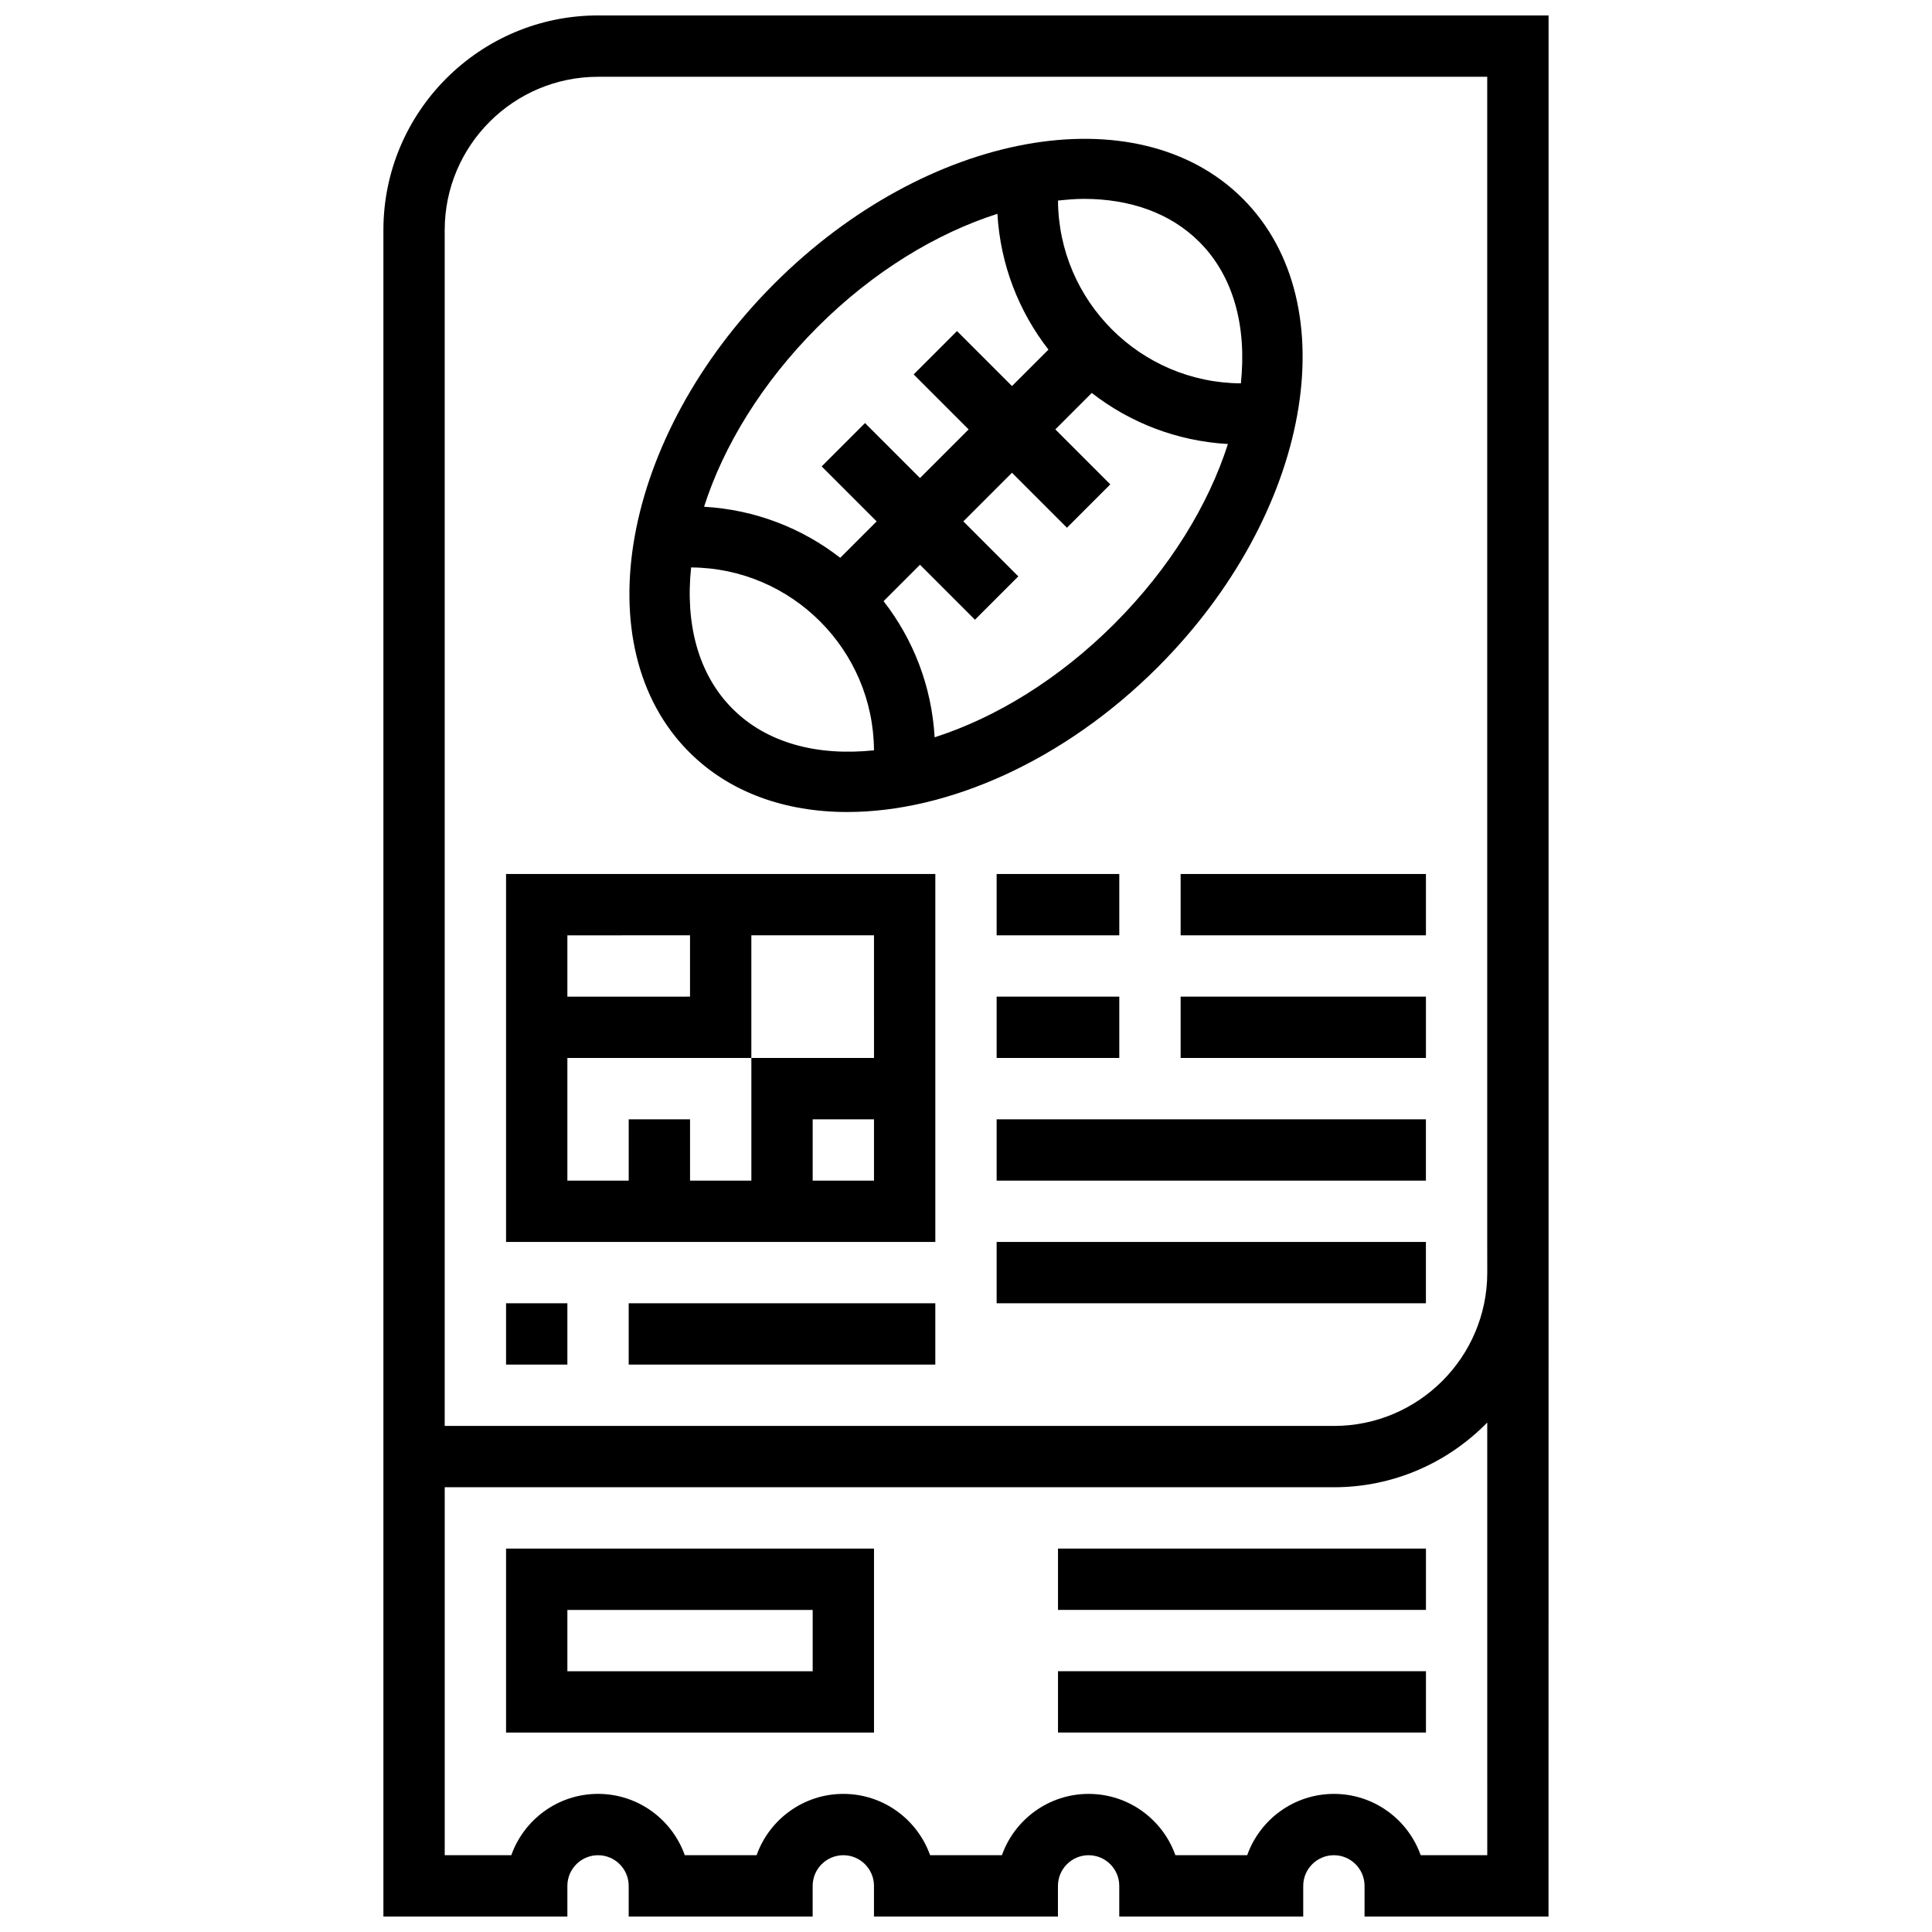 <?xml version="1.0" encoding="UTF-8"?>
<!-- Uploaded to: ICON Repo, www.svgrepo.com, Generator: ICON Repo Mixer Tools -->
<svg width="800px" height="800px" version="1.1" viewBox="144 144 512 512" xmlns="http://www.w3.org/2000/svg">
 <defs>
  <clipPath id="a">
   <path d="m245 148.09h310v503.81h-310z"/>
  </clipPath>
 </defs>
 <path d="m368.53 359.19c26.508 0 57.312-13.406 82.293-38.387 40.449-40.441 50.551-96.145 22.523-124.16-28.02-28.012-83.723-17.918-124.16 22.535-40.449 40.441-50.551 96.145-22.523 124.16 10.707 10.707 25.457 15.852 41.871 15.852zm-30.383-27.344c-9.141-9.141-12.57-22.516-10.996-37.469 26.66 0.156 48.309 21.801 48.465 48.465-14.953 1.566-28.328-1.863-37.469-10.996zm101.18-22.543c-14.715 14.715-31.535 24.938-47.641 30.09-0.773-13.555-5.68-25.996-13.531-36.078l9.652-9.652 14.57 14.57 11.488-11.488-14.566-14.574 12.887-12.887 14.57 14.57 11.488-11.488-14.57-14.574 9.652-9.652c10.094 7.852 22.535 12.758 36.086 13.531-5.148 16.105-15.371 32.918-30.086 47.633zm22.523-101.18c9.141 9.141 12.57 22.516 10.996 37.469-26.652-0.156-48.293-21.785-48.465-48.438 2.309-0.242 4.598-0.453 6.816-0.453 12.184 0.004 22.926 3.691 30.652 11.422zm-101.18 22.539c14.723-14.723 31.535-24.848 47.652-30 0.789 13.523 5.695 25.922 13.531 35.988l-9.664 9.656-14.57-14.57-11.488 11.488 14.57 14.57-12.891 12.891-14.57-14.57-11.488 11.488 14.57 14.57-9.652 9.652c-10.094-7.852-22.535-12.758-36.086-13.531 5.148-16.102 15.371-32.914 30.086-47.633z"/>
 <g clip-path="url(#a)">
  <path d="m302.49 148.09c-31.359 0-56.883 25.516-56.883 56.883v446.93h48.754v-8.125c0-4.477 3.641-8.125 8.125-8.125s8.125 3.648 8.125 8.125v8.125h48.754v-8.125c0-4.477 3.641-8.125 8.125-8.125s8.125 3.648 8.125 8.125v8.125h48.754v-8.125c0-4.477 3.641-8.125 8.125-8.125 4.484 0 8.125 3.648 8.125 8.125v8.125h48.754v-8.125c0-4.477 3.641-8.125 8.125-8.125s8.125 3.648 8.125 8.125v8.125h48.754l0.016-170.65v-333.16zm235.65 487.56h-17.641c-3.356-9.457-12.391-16.25-22.988-16.25-10.598 0-19.633 6.793-22.988 16.25h-19.031c-3.356-9.457-12.391-16.25-22.988-16.25s-19.633 6.793-22.988 16.25h-19.031c-3.356-9.457-12.391-16.25-22.988-16.25s-19.633 6.793-22.988 16.25h-19.031c-3.356-9.461-12.395-16.254-22.988-16.254-10.598 0-19.633 6.793-22.988 16.25l-17.645 0.004v-97.512h235.65c15.91 0 30.293-6.582 40.629-17.152zm0-154.39c0 22.402-18.227 40.629-40.629 40.629h-235.66v-316.91c0-22.402 18.227-40.629 40.629-40.629h235.65v308.79z"/>
 </g>
 <path d="m278.11 603.15h97.512v-48.754l-97.512-0.004zm16.25-32.504h65.008v16.25h-65.008z"/>
 <path d="m424.38 554.39h97.512v16.25h-97.512z"/>
 <path d="m424.38 586.89h97.512v16.25h-97.512z"/>
 <path d="m278.11 473.13h113.76v-97.512h-113.76zm81.258-16.254v-16.25h16.25v16.25zm16.254-32.504h-32.504v32.504h-16.25v-16.25h-16.254v16.25h-16.254v-32.504h48.754v-32.504h32.504zm-48.758-32.504v16.25l-32.504 0.004v-16.25z"/>
 <path d="m278.11 489.38h16.25v16.25h-16.25z"/>
 <path d="m310.61 489.38h81.258v16.25h-81.258z"/>
 <path d="m408.12 375.62h32.504v16.25h-32.504z"/>
 <path d="m456.88 375.62h65.008v16.25h-65.008z"/>
 <path d="m456.88 408.12h65.008v16.25h-65.008z"/>
 <path d="m408.12 408.12h32.504v16.25h-32.504z"/>
 <path d="m408.12 440.63h113.76v16.25h-113.76z"/>
 <path d="m408.12 473.13h113.76v16.25h-113.76z"/>
</svg>